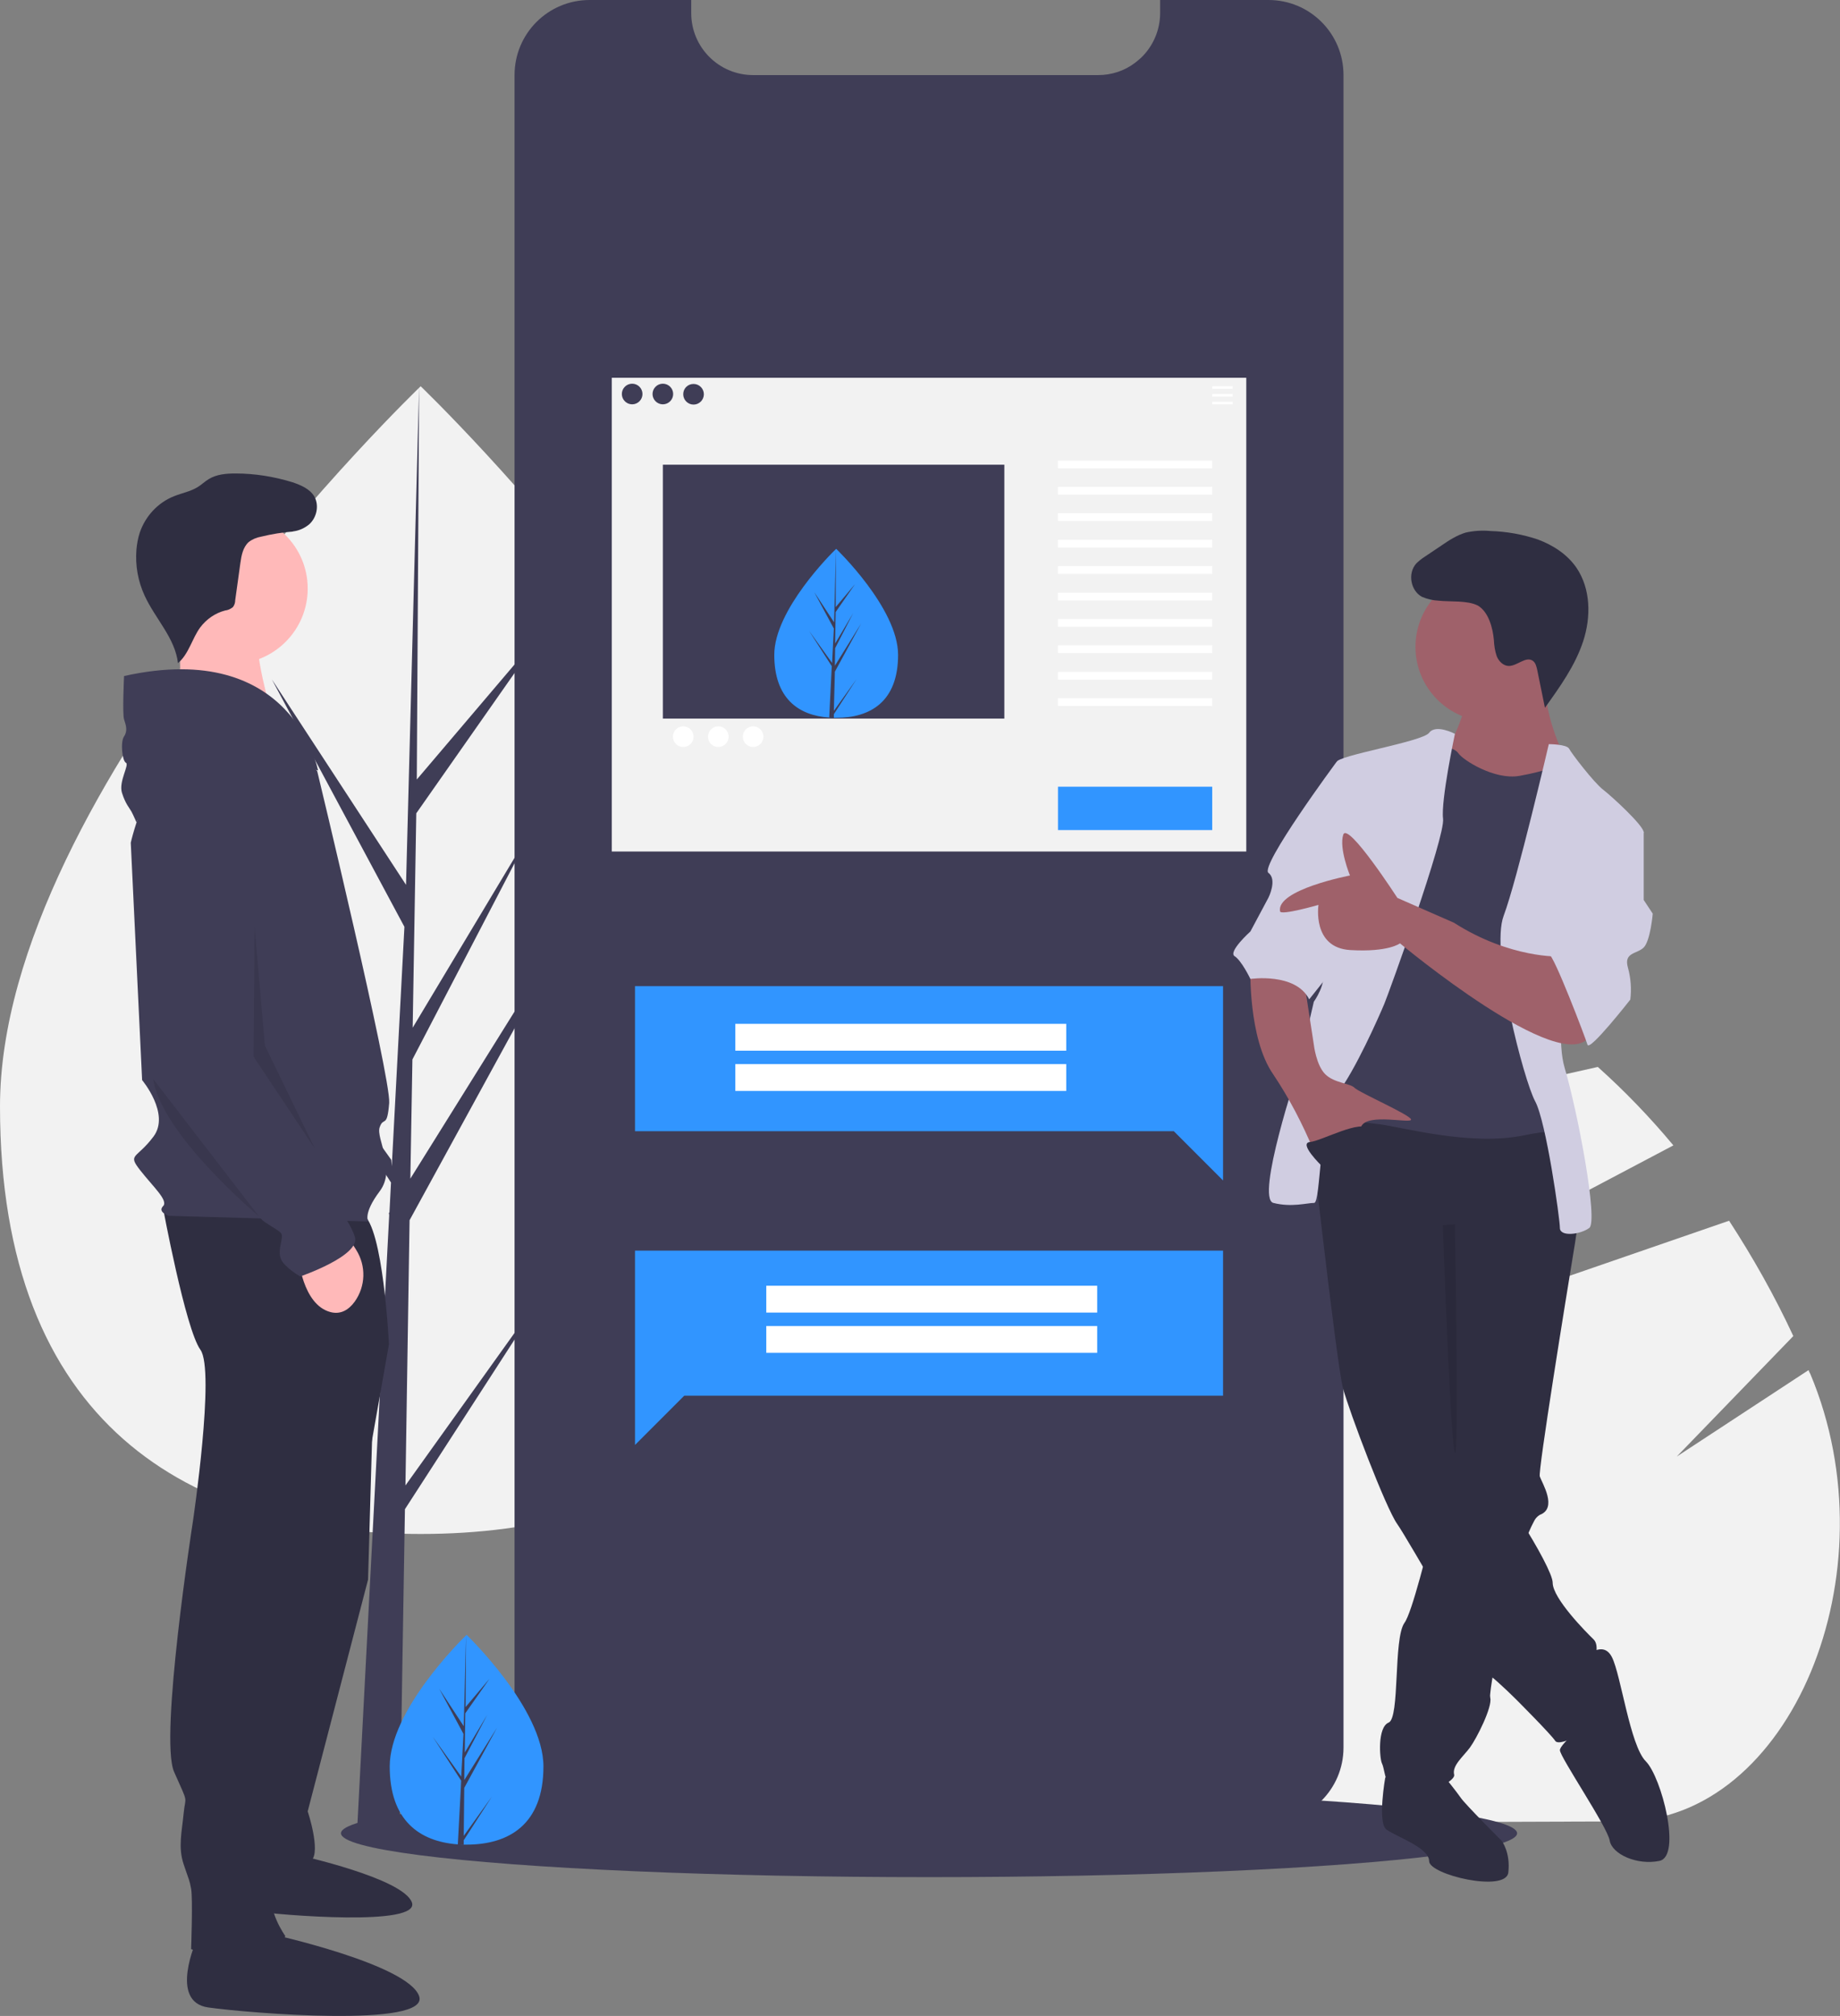 <?xml version="1.0" encoding="utf-8"?>
<!-- Generator: Adobe Illustrator 24.1.1, SVG Export Plug-In . SVG Version: 6.00 Build 0)  -->
<svg version="1.1" id="image" xmlns="http://www.w3.org/2000/svg" xmlns:xlink="http://www.w3.org/1999/xlink" x="0px" y="0px"
	 viewBox="0 0 713.4 781.3" style="enable-background:new 0 0 713.4 781.3;" xml:space="preserve">
<rect x="0" y="0" width="713.4" height="781.3" fill="#808080" stroke="none"/>
<style type="text/css">
	.st0{fill:#F2F2F2;}
	.st1{fill:#3F3D56;}
	.st2{fill:#3195FF;}
	.st3{fill:#FFFFFF;}
	.st4{fill:#2F2E41;}
	.st5{fill:#FFB9B9;}
	.st6{opacity:0.1;enable-background:new    ;}
	.st7{fill:#9F616A;}
	.st8{fill:#D0CDE1;}
</style>
<path class="st0" d="M629.4,705.9l-229.2,0.8c-60.8-18.3-110.6-81.7-110.9-176.9c-0.1-14.3,1-28.7,3.2-42.8l184.6-41.5l142.4-32
	c10.5,9.4,20.3,19.6,29.3,30.4l-136.2,71.9l-64.2,33.9l72.2-24.9l149.8-51.7c9.3,14.3,17.7,29.2,24.9,44.7l-45.2,46.7l51.1-33.5
	c0.2,0.5,0.4,1,0.7,1.5C734.3,609.6,694.1,705.7,629.4,705.9z"/>
<path class="st0" d="M591.8,392c-34.7,10-77.3,22.5-121.1,35.6c-63.4,18.9-129.2,38.9-177.2,53.4l0-0.2c1.8-10.2,5.9-19.9,12.2-28.2
	c35.5-46.2,80.7-78.4,131.1-90.4h0c14.2-3.4,28.7-5.1,43.2-5.2C520,356.9,558,369.5,591.8,392z"/>
<ellipse class="st1" cx="360.2" cy="710.5" rx="228" ry="17"/>
<path class="st0" d="M326.2,428.8c0,122.8-73,165.7-163.1,165.7S0,551.6,0,428.8s163.1-279.1,163.1-279.1S326.2,306,326.2,428.8z"/>
<polygon class="st1" points="157.2,575.7 158.8,472.9 228.4,345.7 159.1,456.8 159.9,410.6 207.8,318.6 160,398.3 160,398.3 
	161.4,315.2 212.7,242 161.6,302.1 162.5,149.7 157.2,351.5 157.6,343.2 105.4,263.3 156.8,359.2 151.9,452 151.7,449.5 91.6,365.5 
	151.6,458.3 151,469.9 150.8,470 150.9,471 138.6,706.6 155,706.6 157,584.9 216.8,492.4 "/>
<path class="st1" d="M520.9,29.1v648.2c0,16.1-13.1,29.1-29.1,29.1H228.6c-16.1,0-29.1-13-29.1-29c0,0,0-0.1,0-0.1V29.1
	c0-16.1,13-29.1,29.1-29.1c0,0,0,0,0,0H268v5.1c0,13.2,10.7,24,24,24h133.8c5.1,0,10.1-1.6,14.2-4.7c0.8-0.6,1.6-1.3,2.4-2
	c4.7-4.5,7.4-10.8,7.4-17.3V0h42C507.9,0,520.9,13,520.9,29.1C520.9,29.1,520.9,29.1,520.9,29.1z"/>
<path class="st2" d="M348.2,253.8c0,18.1-10.7,24.4-24,24.4c-0.3,0-0.6,0-0.9,0c-0.6,0-1.2,0-1.8-0.1c-12-0.8-21.3-7.5-21.3-24.3
	c0-17.4,22.2-39.4,23.9-41l0,0c0.1-0.1,0.1-0.1,0.1-0.1S348.2,235.7,348.2,253.8z"/>
<path class="st1" d="M323.3,275.5l8.8-12.3l-8.8,13.6l0,1.4c-0.6,0-1.2,0-1.8-0.1l0.9-18.1l0-0.1l0,0l0.1-1.7l-8.8-13.7l8.9,12.4
	l0,0.4l0.7-13.7l-7.6-14.1l7.7,11.7l0.7-28.3l0-0.1v0.1l-0.1,22.4l7.5-8.9l-7.5,10.8l-0.2,12.2l7-11.8l-7,13.6l-0.1,6.8l10.2-16.4
	l-10.2,18.7L323.3,275.5z"/>
<polygon class="st2" points="474.2,484.7 246.2,484.7 246.2,507 246.2,540.9 246.2,560 265.3,540.9 474.2,540.9 "/>
<rect x="297.1" y="498.3" class="st3" width="128.3" height="10.4"/>
<rect x="297.1" y="513.9" class="st3" width="128.3" height="10.4"/>
<polygon class="st2" points="246.2,382.2 474.2,382.2 474.2,404.5 474.2,438.4 474.2,457.5 455.1,438.4 246.2,438.4 "/>
<rect x="285.1" y="396.8" class="st3" width="128.3" height="10.4"/>
<rect x="285.1" y="412.4" class="st3" width="128.3" height="10.4"/>
<path class="st0" d="M237.2,146.4V330h246V146.4H237.2z M268.9,148.8c2.2,0,4,1.8,4,4s-1.8,4-4,4c-2.2,0-4-1.8-4-4l0,0
	C264.9,150.5,266.7,148.8,268.9,148.8L268.9,148.8L268.9,148.8z M245.1,156.7c-2.2,0-4-1.8-4-4s1.8-4,4-4c2.2,0,4,1.8,4,4
	C249.1,154.9,247.3,156.7,245.1,156.7L245.1,156.7z M253,152.7c0-2.2,1.8-4,4-4c2.2,0,4,1.8,4,4s-1.8,4-4,4c0,0,0,0,0,0
	C254.8,156.7,253,154.9,253,152.7C253,152.7,253,152.7,253,152.7L253,152.7z M389.4,278.5H257v-98.4h132.4V278.5z"/>
<rect x="470" y="149.7" class="st3" width="7.9" height="1"/>
<rect x="470" y="152.7" class="st3" width="7.9" height="1"/>
<rect x="470" y="155.7" class="st3" width="7.9" height="1"/>
<rect x="410.2" y="178.5" class="st3" width="59.8" height="3"/>
<rect x="410.2" y="188.7" class="st3" width="59.8" height="3"/>
<rect x="410.2" y="198.9" class="st3" width="59.8" height="3"/>
<rect x="410.2" y="209.2" class="st3" width="59.8" height="3"/>
<rect x="410.2" y="219.4" class="st3" width="59.8" height="3"/>
<rect x="410.2" y="229.7" class="st3" width="59.8" height="3"/>
<rect x="410.2" y="239.9" class="st3" width="59.8" height="3"/>
<rect x="410.2" y="250.1" class="st3" width="59.8" height="3"/>
<rect x="410.2" y="260.4" class="st3" width="59.8" height="3"/>
<rect x="410.2" y="270.6" class="st3" width="59.8" height="3"/>
<circle class="st3" cx="264.9" cy="285.5" r="4"/>
<circle class="st3" cx="278.5" cy="285.5" r="4"/>
<circle class="st3" cx="292" cy="285.5" r="4"/>
<rect x="410.2" y="304.9" class="st2" width="59.8" height="16.8"/>
<path class="st4" d="M144.9,535.5l-2.2,76.7L119.3,702c0,0,5.1,15.3,1.5,19s-20.4,10.2-20.4,10.2l13.9-191.3L144.9,535.5z"/>
<path class="st4" d="M94.2,720.6c0,0-8.3,18.3,3.3,20s65.6,6.1,62.2-3.3S115.8,719,115.8,719L94.2,720.6z"/>
<path class="st4" d="M63.1,467.6c0,0,8.8,47.5,14.6,55.5s-2.9,66.5-2.9,66.5s-13.1,84-7.3,97.1s4.4,8.8,3.7,16.1s-2.2,13.1,0,19.7
	s2.2,5.8,2.9,9.5s0,23.4,0,23.4s31.4,11,36.5-5.1c0,0-7.3-10.2-5.1-18.3c2.3-8.1,3.5-16.4,3.7-24.8v-15.3l33.6-125.6l8-45.3
	c0,0-2.2-46-10.2-50.4S63.1,467.6,63.1,467.6z"/>
<path class="st4" d="M76.3,751.7c0,0-11,24.1,4.4,26.3s86.2,8,81.8-4.4s-57.7-24.1-57.7-24.1L76.3,751.7z"/>
<circle class="st5" cx="90.1" cy="228.1" r="29.2"/>
<path class="st5" d="M69.6,241l0.5,37.3l35.8,0.1c0,0-9.1-29.2-5-35.3S69.6,241,69.6,241z"/>
<path class="st1" d="M123,298.9c0,0-25.6-32.9-45.3-19s-27,46.7-27,46.7l4.4,92c0,0,11,13.1,4.4,21.9c-6.6,8.8-10.2,6.6-5.1,13.1
	s11,11.7,8.8,13.9s2.2,3.7,2.2,3.7l77.4,2.2c0,0-2.2-2.9,4.4-11.7s-1.5-20.4,0-24.8c1.5-4.4,2.9,0.7,3.7-9.5
	C151.5,417.2,123,298.9,123,298.9z"/>
<path class="st5" d="M115.7,487.3c0,0,1.5,18.3,12.4,21.2c4.1,1.1,7.2-1,9.4-4c4.3-6,4.5-13.9,0.6-20.1l-2.7-4.3L115.7,487.3z"/>
<path class="st1" d="M48.1,262c0,0-0.7,14.6,0,16.8s1.5,4.4,0,6.6s-0.7,9.5,0.7,10.2c1.5,0.7-2.9,7.3-1.5,11.7s2.9,5.8,3.7,7.3
	s1.9,4.1,1.9,4.1s21.5-45.7,39-34.7c17.5,11,31.4,14.6,31.4,14.6S113.9,247.4,48.1,262z"/>
<path class="st1" d="M79.9,296c0,0-23.4,2.2-21.9,32.9c1.5,30.7-2.2,78.9-2.2,78.9s40.2,61.3,46.7,65.7s7.3,3.7,6.6,7.3
	s-1.5,6.6,1.5,9.5c1.7,1.7,3.7,3.2,5.8,4.4c0,0,23.4-8,21.2-15.3s-12.4-19-12.4-19s-17.5-28.5-18.3-32.9c-0.7-4.4-0.7-3.7-2.9-5.8
	c-2.2-2.2-8-11-8-15.3v-13.9l6.1-74.2c0.6-6.1-1.5-12.2-5.7-16.6C92.9,297.9,87.7,295.1,79.9,296z"/>
<path class="st4" d="M109,205.6c3.9,1.1,8,0.1,11-2.5c2.9-2.7,3.8-7.4,1.8-10.8c-1.8-2.9-5.2-4.3-8.4-5.4
	c-7.2-2.2-14.6-3.4-22.1-3.4c-3.6,0-7.3,0.3-10.4,2.2c-1.5,0.9-2.8,2.2-4.3,3.1c-2.8,1.7-6.1,2.3-9.1,3.5
	c-6.3,2.5-11.1,7.7-13.3,14.1c-0.7,2.1-1.1,4.4-1.3,6.6c-0.5,6.1,0.6,12.3,3.2,17.9c4.1,8.9,11.8,16.4,12.9,26.1
	c4.2-3.5,5.4-9.4,8.6-13.8c2.4-3.2,5.8-5.6,9.7-6.6c1.1-0.1,2.1-0.6,3-1.3c0.6-0.8,0.9-1.7,0.9-2.7l2-14.4c0.4-2.9,1-6.1,3.2-8.1
	c1.4-1.1,3.1-1.8,4.8-2.1c4.1-1,8.3-1.7,12.5-2"/>
<path class="st6" d="M59.4,418.2l41,53.2C100.4,471.4,62.6,439.8,59.4,418.2z"/>
<polygon class="st6" points="98.7,359.2 98.3,409.5 122.1,445.2 102.7,405.2 "/>
<path class="st4" d="M541.8,692.3l-4.7-3.5c0,0-3.1,17.5,0.4,20.2s16.6,7,16.6,12.3s29.8,12.3,30.7,4.4s-2.6-12.3-2.6-12.3
	s-14-14-15.8-16.6s-6.1-7.9-6.1-7.9L541.8,692.3z"/>
<path class="st4" d="M611.9,474.1c0,0-0.1,0.8-0.4,2.2c-0.2,1.3-0.5,3-0.8,5.2c-3.7,22.5-14.4,88.6-13.7,90.7c0.9,2.6,7,12.3,0,14.9
	c-1,0.6-1.7,1.4-2.2,2.4c-1.5,2.8-2.7,5.7-3.7,8.7c-4.2,12.1-8.6,31.5-11.2,45c-1.1,5.9-1.9,10.7-2.1,13.1c-0.1,0.6-0.1,1.2,0,1.7
	c0.9,3.5-5.3,15.8-7.9,19.3s-7,7-6.1,10.5s-21.9,13.1-24.5,7s-2.6-9.6-3.5-11.4s-1.8-14,2.6-15.8s1.8-32.4,6.1-38.6
	c1.5-2,3.7-9,6-17.3c0.9-3.3,1.8-6.7,2.8-10.2c3.7-14.3,7-28.6,7-28.6l-0.9-102.5l48.2-6.1l1.2,2.7l2.5,5.4L611.9,474.1z"/>
<path class="st4" d="M614.5,642.3c0,0,7-7,10.5,0s7,34.2,13.1,40.3s14,36.8,5.3,38.6s-18.4-2.6-19.3-7.9s-19.3-32.4-19.3-35
	s12.3-12.3,12.3-12.3L614.5,642.3z"/>
<path class="st4" d="M506.7,425.9c0,0,11.4,102.5,14,112.1s16.6,46.4,21,52.6s32.4,56.1,35.9,58.7s10.5,9.6,10.5,9.6
	s13.1,13.1,14.9,15.8s16.6-5.3,17.5-10.5s-0.9-14-1.8-17.5s1.8-8.8-0.9-11.4s-15.8-15.8-15.8-21.9s-22.8-42.1-31.5-49.9s-7-21-7-21
	V489l48.2-14.9c0,0-2.6-42.1-8.8-42.1S516.4,418,506.7,425.9z"/>
<circle class="st7" cx="577.7" cy="250.7" r="28.9"/>
<path class="st7" d="M568.1,273.5c0,0-3.5,13.1-7.9,16.6s11.4,18.4,11.4,18.4l29.8,1.8l5.3-16.6c0,0-9.6-19.3-7-31.5
	C602.2,249.8,568.1,273.5,568.1,273.5z"/>
<path class="st1" d="M555.8,288.4c0,0,7.9,0.9,9.6,3.5s14,10.5,23.7,8.8s15.8-4.4,17.5-3.5s5.3,19.3,5.3,19.3l-9.6,28l1.8,77.1
	l2.6,21c0,0,5.3-7-15.8-2.6s-48.2-3.5-57-4.4s-23.7-3.5-24.5-8.8s2.6-24.5,2.6-24.5l14-58.7l8.8-31.5L555.8,288.4z"/>
<path class="st8" d="M564.1,284.4c0,0-7.4-3.9-10-0.4c-2.6,3.5-35.9,8.8-35.9,11.4s-7,73.6-5.3,79.7s-3.5,13.1-3.5,13.1l-6.1,26.3
	c0,0-16.6,49.9-9.6,51.7s13.1,0,15.8,0s1.8-33.3,8.8-42.1c7-8.8,16.6-30.7,18.4-35s23.7-64.8,22.8-71.8S564.1,284.4,564.1,284.4z"/>
<path class="st8" d="M600.5,288.4c0,0,7,0,7.9,1.8s9.6,13.1,13.1,15.8s15.8,14,15.8,16.6c0,2.6-25.4,21.9-25.4,21.9
	s-10.5,51.7-5.3,69.2s13.1,59.6,9.6,62.2s-11.4,3.5-11.4,0s-5.3-41.2-9.6-49.1S577.7,369,583,354.9S600.5,288.4,600.5,288.4z"/>
<path class="st7" d="M484.8,375.1c0,0-0.9,27.2,8.8,41.2c6.3,9.4,11.5,19.4,15.8,29.8c0,0,15.8-4.4,18.4-9.6s19.3-0.9,19.3-2.6
	s-20.2-10.5-21.9-12.3s-7.9-1.8-11.4-5.3c-3.5-3.5-4.4-11.4-4.4-11.4l-3.5-22.8L484.8,375.1z"/>
<path class="st4" d="M557.8,232.8c-2.2-0.1-4.4-0.6-6.5-1.5c-4.4-2.4-5.6-9.1-2.2-12.9c0.9-0.9,2-1.8,3.1-2.5l6.7-4.5
	c2.9-2,6-4,9.4-5c3.1-0.7,6.4-0.9,9.6-0.6c6.3,0.2,12.5,1.3,18.4,3.3c5.9,2.2,11.4,5.8,14.9,10.9c5.6,8.2,5.7,19.2,2.6,28.6
	c-3.1,9.4-9,17.6-14.8,25.7l-3-14.7c-0.3-1.3-0.6-2.7-1.7-3.5c-2.7-1.9-6,2-9.3,2c-2.1,0-3.9-1.8-4.7-3.8c-0.7-2-1-4.2-1.1-6.3
	c-0.4-4.5-2-10.8-6.2-13.3C568.9,232.6,562.3,233.3,557.8,232.8z"/>
<path class="st6" d="M559.4,474.8c0,0,3,85.6,4.7,88.2s0-88.5,0-88.5L559.4,474.8z"/>
<path class="st8" d="M525.1,295.4h-7c0,0-29.8,40.3-26.3,42.9s0,9.6,0,9.6l-7,13.1c0,0-8.8,7.9-6.1,9.6s6.1,8.8,6.1,8.8
	s17.5-2.6,22.8,7.9L519,373L525.1,295.4z"/>
<path class="st7" d="M604.9,370.7c0,0-19.3,0.9-41.2-13.1l-21.9-9.6c0,0-19.3-29.8-21-24.5s2.6,15.8,2.6,15.8s-28.7,5.5-27.1,13.9
	c0.3,1.7,14.9-2.5,14.9-2.5s-2.6,16.6,12.3,17.5c14.9,0.9,19.3-2.6,19.3-2.6s63.1,52.6,73.6,35.9S604.9,370.7,604.9,370.7z"/>
<path class="st8" d="M627.7,319l9.6,3.5v26.3l3.5,5.3c0,0-0.9,10.5-3.5,13.1s-7.9,1.8-6.1,7.9c1.1,4,1.4,8.2,0.9,12.3
	c0,0-15.8,20.2-16.6,17.5s-13.1-35-14.9-35S618,319,618,319H627.7z"/>
<path class="st4" d="M512.4,451.8c0,0-9.1-8.8-4.5-9.2c4.5-0.4,20.3-9.2,22.9-4.8S512.4,451.8,512.4,451.8z"/>
<path class="st2" d="M210.7,684.6c0,22.5-13.4,30.3-29.8,30.3c-0.4,0-0.8,0-1.1,0c-0.8,0-1.5-0.1-2.3-0.1
	c-14.9-1.1-26.4-9.3-26.4-30.2c0-21.6,27.6-48.9,29.7-50.9l0,0c0.1-0.1,0.1-0.1,0.1-0.1S210.7,662.2,210.7,684.6z"/>
<path class="st1" d="M179.8,711.5l10.9-15.2l-10.9,16.9l0,1.8c-0.8,0-1.5-0.1-2.3-0.1l1.2-22.5l0-0.2l0,0l0.1-2.1l-11-17l11,15.4
	l0,0.5l0.9-17l-9.4-17.5l9.5,14.5l0.9-35.2l0-0.1v0.1l-0.2,27.8l9.3-11l-9.4,13.4l-0.2,15.2l8.7-14.6l-8.8,16.8l-0.1,8.5l12.7-20.3
	l-12.7,23.3L179.8,711.5z"/>
</svg>
